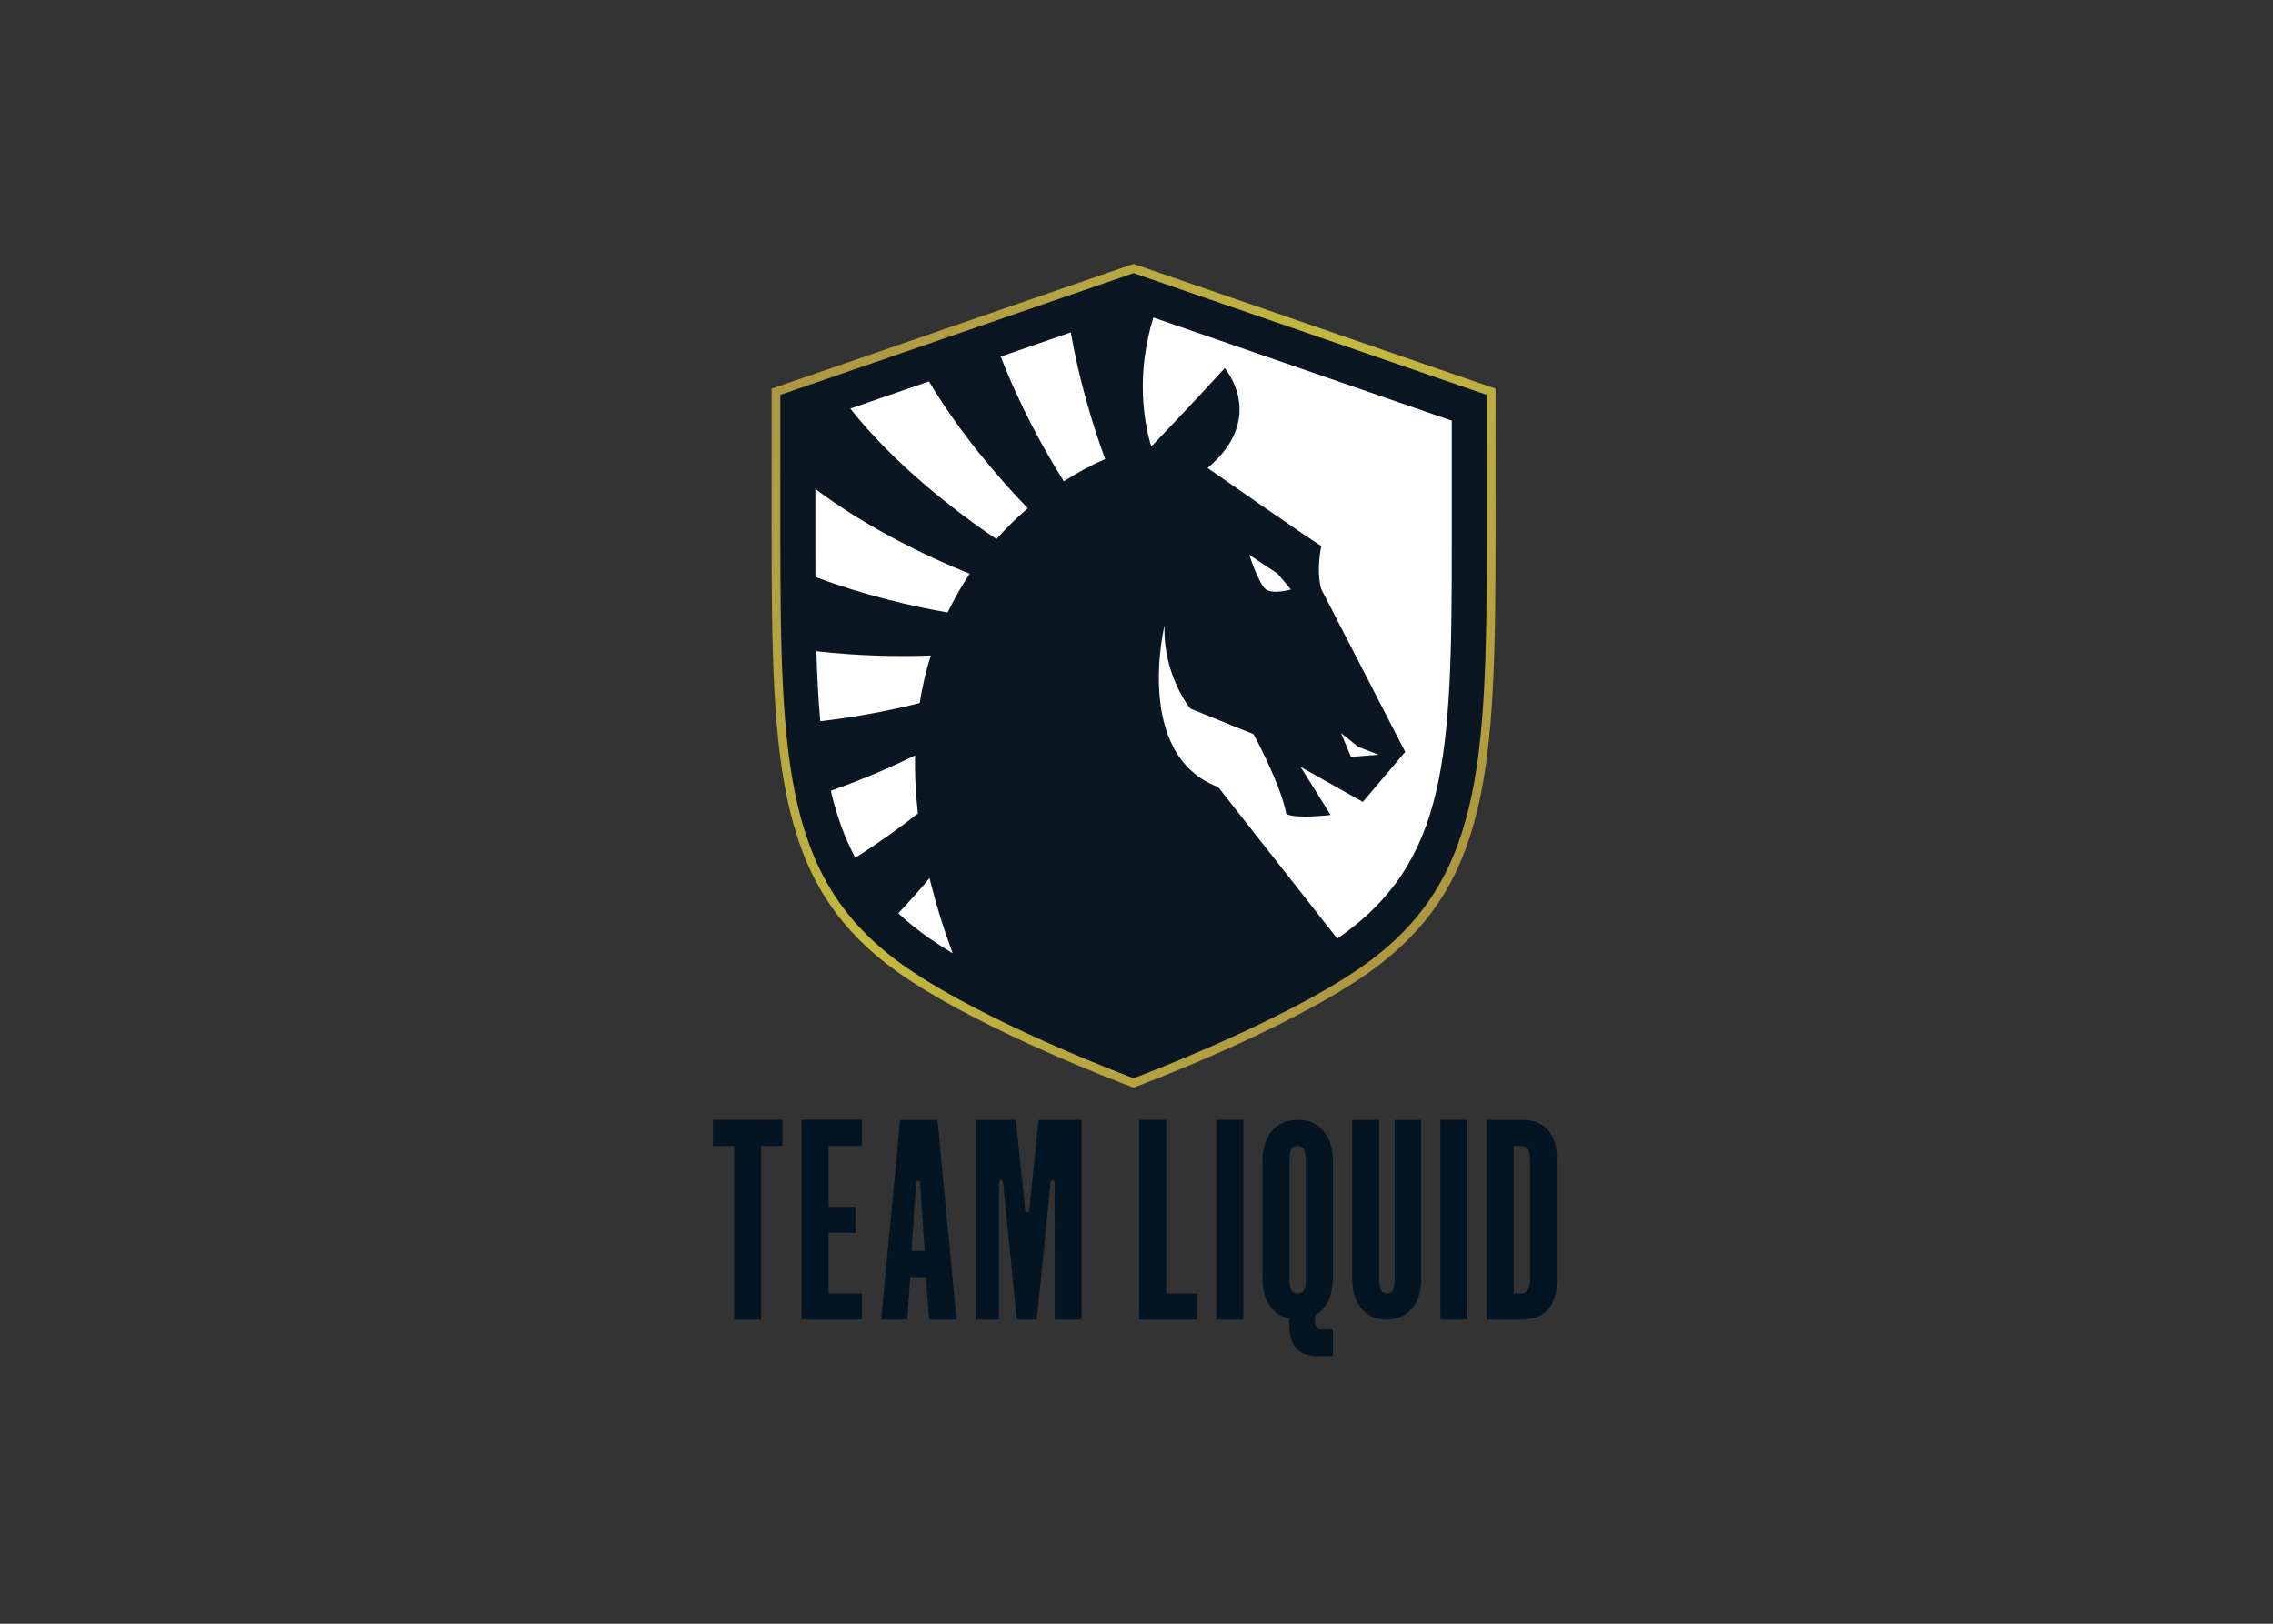 <svg clip-rule="evenodd" fill-rule="evenodd" stroke-miterlimit="10" viewBox="0 0 560 400" xmlns="http://www.w3.org/2000/svg" xmlns:xlink="http://www.w3.org/1999/xlink"><rect x="0" y="0" width="560" height="400" fill="#333333" stroke="none"/><linearGradient id="a" gradientTransform="matrix(1325.33 1059.56 -1059.56 1325.33 204.81 226.011)" gradientUnits="userSpaceOnUse" x1="0" x2="1" y1="0" y2="0"><stop offset="0" stop-color="#ad9742"/><stop offset=".49" stop-color="#c4ba40"/><stop offset="1" stop-color="#ad9742"/></linearGradient><g fill-rule="nonzero" transform="matrix(.119 0 0 .119 175.644 65)"><g><path d="m867.71 1694.33c-3.01-1.12-303.29-113.8-470.19-228.84-255.66-176.12-267-418.79-267-907.38v-293.36l740.37-255.18 740.29 255.17v293.36c0 488.59-11.34 731.26-267 907.38-166.9 115.04-467.12 227.72-470.12 228.84l-3.17 1.18z" fill="#0a1723" stroke="#031422"/><path d="m870.89 19.16 731.25 252.05v286.91c0 483.39-9.95 725.55-263.09 899.92-167.91 115.75-468.16 227.81-468.16 227.81s-300.3-112.07-468.22-227.82c-253.14-174.37-263.09-416.53-263.09-899.92v-286.9zm0-19.16-5.9 2.03-731.3 252.05-12.21 4.21v299.83c0 491.81 11.51 736.15 270.93 914.83 167.82 115.69 459.81 225.26 472.16 229.87l6.33 2.36 6.33-2.36c12.35-4.61 304.28-114.18 472.11-229.87 259.41-178.69 270.92-423.02 270.92-914.83v-286.91-12.92l-12.21-4.21-731.26-252.05z" fill="url(#a)"/></g><g fill="#fff"><path d="m418.46 1017.58c-45.88 22.63-106.83 49.37-174.35 73.07 11.92 51.37 28.28 97.24 50.68 138.82 50.49-32.1 95.15-64.51 129.65-91.67-4.8-42.02-6.71-82.09-5.98-120.22z"/><path d="m531.71 641.49-.03.03c-85.4-34.09-213.12-95.17-319.6-175.56v117.85c0 22.02.04 43.37.11 64.31 99.6 37.61 201.62 61.15 273.78 73.58 13.77-28.73 29.18-55.41 45.74-80.21z"/><path d="m651.91 505.87c-59.01-60.62-141.48-156.71-204.6-262.59l-162.86 56.3c90.08 114.39 218.22 213.67 302.64 270.11 20.95-23.63 42.76-44.84 64.82-63.82z"/><path d="m726.54 450.07-.01.01c30.13-19.4 59.24-34.61 85.56-45.97-24.41-66.19-53.65-161.53-71.18-262.34l-145.01 50.15c38.93 101.27 90.86 195.07 130.64 258.15z"/><path d="m451.09 810.65-.04.1c-62.38 2.44-147.74 1.43-236.78-8.87 1.49 52.08 3.97 100.21 8.02 144.93 78.71-9.03 151.54-23.9 205.75-37.68v.03c5.54-34.74 13.38-67.54 23.05-98.51z"/><path d="m448.53 1271.54c-18.14 21.78-40.03 46.66-64.72 72.83 19.51 18.28 41.09 35.73 65.27 52.43 14.75 10.22 30.68 20.38 47.33 30.42-20.17-54.33-35.88-106.12-47.88-155.68z"/><path d="m1144.1 673.28c14.59 11.92 52.47.83 52.47.83l-27.43-32.61-58.71-39.17s19.05 59.01 33.67 70.95z"/><path d="m1377.97 1016.14-42.2-16.35-35.28-28.43 20.32 49.14z"/><path d="m911.9 111.05c-24.28 77.71-31.92 173.26-4.55 267.16l-.63.17c.2 0 .43-.03.65-.03 9.78-10.16 84.82-88.53 152.13-162.44 0 0 88.76 101.84-35.34 206.67 0 0 221.24 154.64 235.55 161.24 0 0-11.48 48.09-.45 89.16l174 337.33-87.85 103.53-128.77-72.57 62.08 99.57s-70.16 8.71-91.55-1.92c-12.09-63.12-67.95-165.3-67.95-165.3l-131.04-53.06s-57.13-70.19-53.14-172.52c0 0-65.28 268.16 110.97 335.05l246.65 313.71c228.04-157.51 237-376.3 237-812.99v-259.21z"/></g><g fill="#031422"><g><path d="m882.59 1772.03h55.94v359.43h63.78v53.91h-119.72z"/><path d="m1042.15 1772.03h55.94v413.34h-55.94z"/><path d="m1323.56 2100.98v-328.95h55.94v328.86c0 22.16 3.66 30.55 16.21 30.55 12.03 0 15.68-8.39 15.68-30.55v-328.86h54.89v328.95c0 52.72-27.71 84.47-71.62 84.47-43.39-.01-71.1-31.76-71.1-84.47z"/><path d="m1506.2 1772.03h55.94v413.34h-55.94z"/><path d="m1601.88 1772.03h72.67c48.62 0 73.19 28.75 73.19 85.66v242.01c0 56.91-24.57 85.66-73.19 85.66h-72.67zm67.43 359.42c17.78 0 22.48-7.19 22.48-35.94v-233.63c0-28.75-4.7-35.94-22.48-35.94h-11.5v305.51z"/><path d="m1261.07 2206.08c-9.93 0-14.64-5.39-14.64-16.77v-12.7c4.58-2.55 8.79-5.63 12.59-9.23 9.6-9 16.51-21.2 20.51-36.12.07-.27.15-.55.22-.82.02-.07.03-.13.05-.2 2.46-9.52 3.75-20.15 3.75-31.79v-.42-238.79-.42c0-54.51-27.19-86.86-72.67-86.86-19.79 0-36.34 6.27-48.66 17.93-9.6 9-16.51 21.2-20.51 36.12-.07.27-.15.54-.22.82-.02.07-.03.13-.05.2-2.46 9.52-3.75 20.15-3.75 31.79v239.63c0 47.22 20.4 77.81 55.41 85.15v11.45c0 44.93 18.82 65.9 58.55 65.9h31.89v-54.86h-22.47zm-67.44-348.38c0-22.76 4.18-31.75 17.25-31.75 12.55 0 16.73 8.99 16.73 31.75v242.04c0 22.76-4.18 31.75-17.25 31.75-12.55 0-16.73-8.99-16.73-31.75z"/></g><g><path d="m99.85 2185.37v-359.43h43.92v-53.91h-143.77v53.91h43.91v359.43z"/><path d="m239.32 2131.45v-125.66h55.9v-53.91h-55.9v-125.94h69.01v-53.91h-124.95v413.34h124.95v-53.92z"/><path d="m387.63 1772.03-39.21 413.34h53.85l6.27-87.46h32.41l6.8 87.46h56.46l-39.21-413.34zm23.53 271.41 9.13-137.62c.07-5.97 1.2-8.32 4.63-8.28 3.29.04 4.36 2.41 4.29 8.39l9.13 137.51z"/><path d="m674.22 1772.03s-19.11 184.31-19.11 184.66l-.39 3.73c-.56 2.45-1.77 3.51-3.96 3.52-2.22.01-3.46-.98-4.07-3.28l-.49-4.71c0-.11-19.03-183.92-19.03-183.92h-83.12v413.34h48.1l.06-279.79c-.16-5.55.72-8 3.6-8.4h1.66c1.71.26 2.7 1.43 3.21 3.78l28.59 284.41h41.3l28.68-285.33c.56-1.74 1.5-2.64 2.97-2.86h1.66c2.88.4 3.76 2.85 3.6 8.4l.21 279.79h55.41v-413.34z"/></g></g></g></svg>
